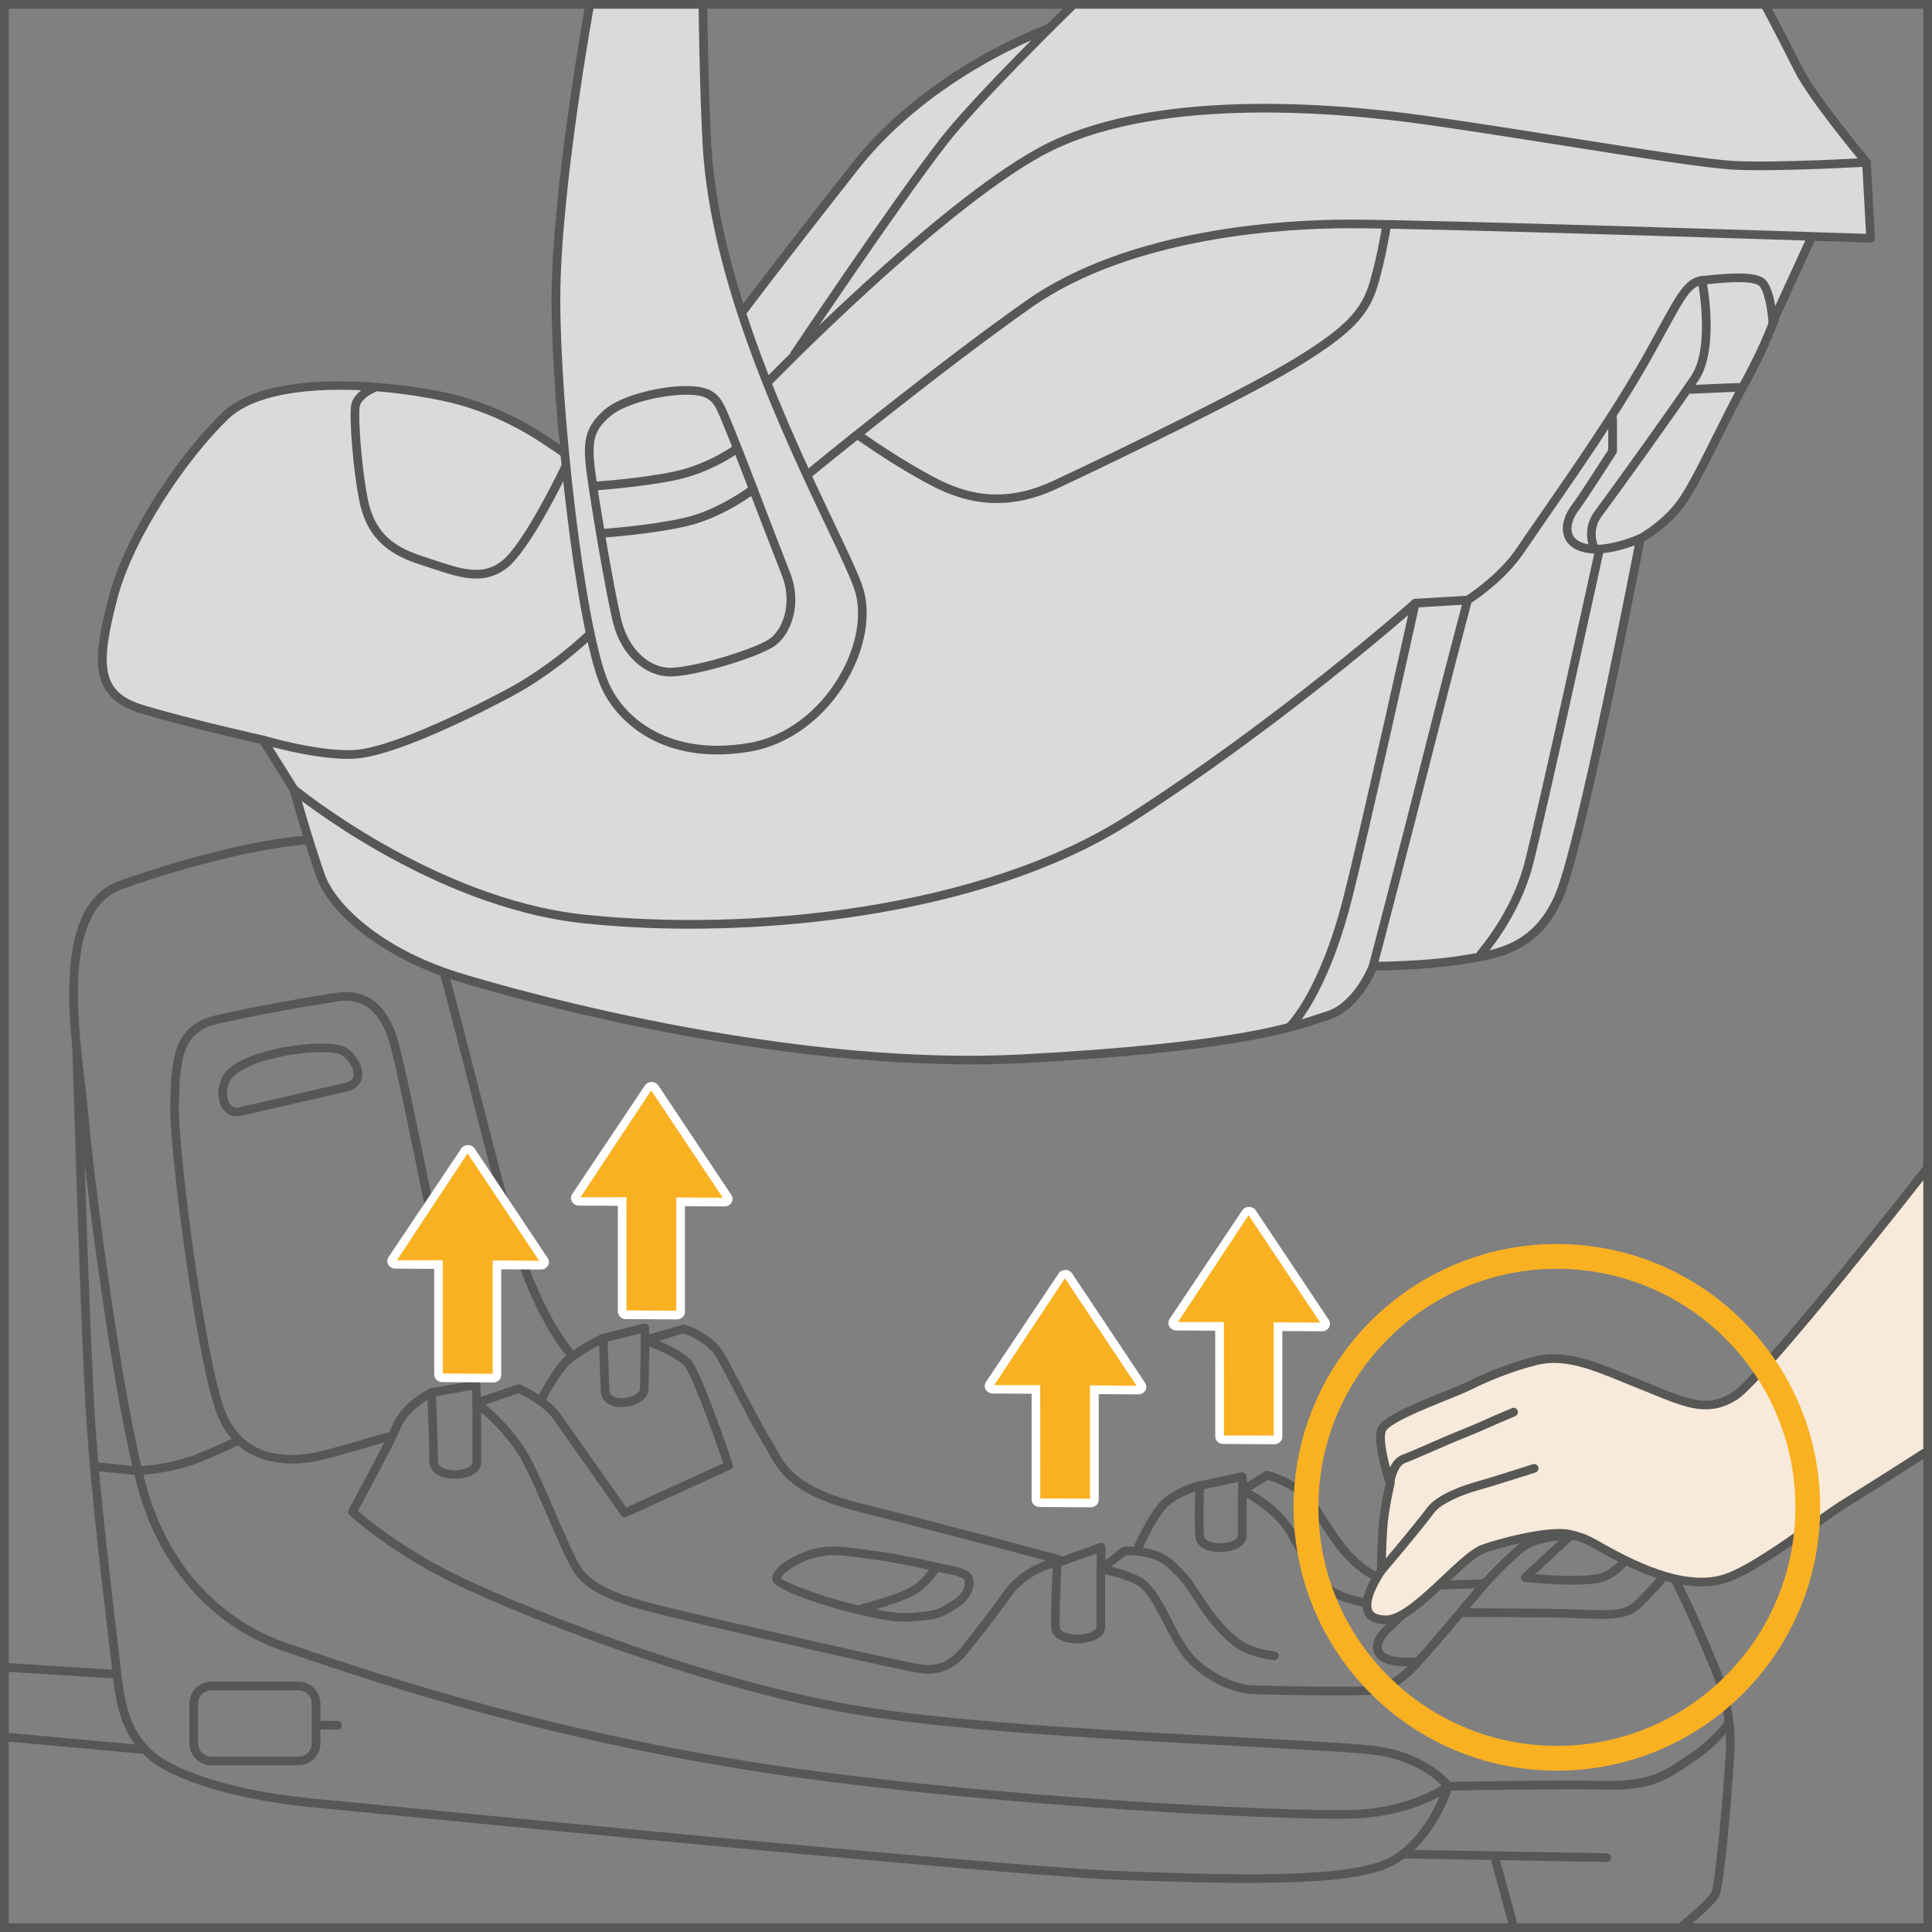 <?xml version="1.0" encoding="UTF-8"?>
<!DOCTYPE svg PUBLIC "-//W3C//DTD SVG 1.1//EN" "http://www.w3.org/Graphics/SVG/1.1/DTD/svg11.dtd">
<!-- Creator: CorelDRAW 2018 (64-Bit) -->
<svg xmlns="http://www.w3.org/2000/svg" xml:space="preserve" width="27.522mm" height="27.522mm" version="1.1" style="shape-rendering:geometricPrecision; text-rendering:geometricPrecision; image-rendering:optimizeQuality; fill-rule:evenodd; clip-rule:evenodd"
viewBox="0 0 570.32 570.32"
 xmlns:xlink="http://www.w3.org/1999/xlink">
 <rect x="0" y="0" width="570.32" height="570.32" fill="#808080" stroke="none"/>
 <defs>
  <style type="text/css">
   <![CDATA[
    .str0 {stroke:#F9B122;stroke-width:7.32;stroke-miterlimit:10}
    .fil5 {fill:none;fill-rule:nonzero}
    .fil0 {fill:#575756;fill-rule:nonzero}
    .fil1 {fill:#DADADA;fill-rule:nonzero}
    .fil2 {fill:#F7EADA;fill-rule:nonzero}
    .fil3 {fill:#F9B122;fill-rule:nonzero}
    .fil4 {fill:white;fill-rule:nonzero}
   ]]>
  </style>
 </defs>
 <g id="Слой_x0020_1">
  <path class="fil0" d="M474.31 549.64l-0.02 0 -59.27 -1.02c-0.7,-0.01 -1.27,-0.59 -1.25,-1.29 0.01,-0.7 0.58,-1.26 1.27,-1.26l0.02 0 59.27 1.01c0.71,0.01 1.27,0.59 1.26,1.3 -0.01,0.7 -0.58,1.26 -1.28,1.26z"/>
  <path class="fil0" d="M446.81 569.87c-0.56,0 -1.08,-0.37 -1.24,-0.94l-5.67 -20.63c-0.19,-0.68 0.21,-1.39 0.9,-1.58 0.62,-0.18 1.38,0.21 1.58,0.91l5.66 20.63c0.18,0.68 -0.21,1.39 -0.9,1.57 -0.11,0.03 -0.22,0.04 -0.34,0.04z"/>
  <path class="fil0" d="M496.57 569.87c-0.37,0 -0.75,-0.16 -1,-0.47 -0.44,-0.56 -0.35,-1.36 0.2,-1.81 2.19,-1.75 8.17,-6.79 9.4,-8.93 1.25,-2.29 3.61,-30.31 4.28,-41.52 0.43,-7.49 -1.15,-16.28 -4.36,-24.11 -4.81,-11.76 -11.69,-27.22 -15.23,-32.12 -3.71,-5.11 -13.38,-5.7 -19.78,-6.09l-0.91 -0.05c-9.56,-0.64 -16.16,0.55 -19.63,3.45 -4.73,3.93 -10.23,10.02 -10.28,10.09 -0.23,0.26 -0.55,0.41 -0.89,0.42 -0.74,0.04 -17.94,0.82 -24.01,0.4 -6.94,-0.45 -14.05,-4.77 -19.53,-11.81 -2.18,-2.81 -3.9,-5.5 -5.41,-7.87 -2.49,-3.9 -4.44,-6.98 -7.24,-8.84 -3.64,-2.43 -6.81,-3.44 -7.98,-3.74l-6.21 3.8 0 12.63c0,2.68 -2.89,4.62 -7.18,4.82 -3.48,0.25 -7.64,-1.11 -7.92,-4.3 -0.31,-3.41 -0.16,-10.28 -0.06,-13.54 -2.27,0.77 -6.32,2.4 -8.64,4.98 -3.45,3.84 -7.43,12.92 -7.47,13.01 -0.28,0.64 -1.01,0.93 -1.68,0.66 -0.64,-0.28 -0.94,-1.04 -0.66,-1.68 0.17,-0.39 4.17,-9.55 7.91,-13.71 3.85,-4.27 11.25,-6.17 11.56,-6.25 0.4,-0.08 0.81,-0.01 1.13,0.25 0.31,0.25 0.48,0.64 0.47,1.04 0,0.1 -0.39,10.69 -0.01,15 0.12,1.22 2.54,2.06 5.27,1.97 2.65,-0.12 4.72,-1.1 4.72,-2.25l0 -13.35c0,-0.44 0.23,-0.86 0.62,-1.09l7.27 -4.46c0.27,-0.16 0.59,-0.21 0.91,-0.16 0.18,0.04 4.36,0.9 9.37,4.23 3.25,2.17 5.44,5.61 7.97,9.61 1.5,2.32 3.17,4.96 5.27,7.66 5.05,6.48 11.48,10.43 17.69,10.84 5.34,0.35 20.19,-0.25 23.19,-0.38 1.33,-1.45 5.97,-6.44 10.19,-9.95 4.03,-3.37 11.05,-4.69 21.42,-4.04l0.9 0.06c6.89,0.42 17.3,1.04 21.7,7.14 4.75,6.54 13.77,28.34 15.53,32.63 3.35,8.18 5.01,17.38 4.55,25.24 -0.02,0.39 -2.57,39.04 -4.62,42.64 -1.7,2.95 -9.17,8.99 -10.02,9.66 -0.23,0.18 -0.52,0.28 -0.8,0.28z"/>
  <path class="fil0" d="M395.05 536.91c-26.88,0 -112.85,-4.61 -174.4,-14.4 -65.44,-10.41 -116.84,-28.16 -136.19,-34.84l-1.18 -0.41c-20.45,-7.05 -35.9,-24.28 -42.39,-47.28 -7.45,-26.38 -15.9,-93.09 -17.34,-110.39 -0.22,-2.63 -0.59,-5.79 -1,-9.26 -2.52,-21.3 -6.34,-53.5 12.77,-60.32 19.33,-6.89 45.59,-13.79 60.23,-13.42 14.55,0.29 23.84,1.52 31.22,22.08 3.89,10.82 9.31,32.08 14.56,52.63 4.18,16.37 8.49,33.28 11.86,44.21 7.39,23.93 16.3,33.39 16.4,33.48 0.49,0.51 0.47,1.32 -0.04,1.8 -0.51,0.48 -1.31,0.48 -1.81,-0.02 -0.38,-0.39 -9.4,-9.92 -17,-34.5 -3.38,-11 -7.71,-27.95 -11.89,-44.34 -5.23,-20.5 -10.64,-41.7 -14.49,-52.41 -6.85,-19.06 -14.6,-20.1 -28.85,-20.39 -14.47,-0.15 -40.22,6.45 -59.32,13.28 -17.19,6.13 -13.52,37.11 -11.1,57.6 0.42,3.52 0.8,6.7 1.02,9.36 1.44,17.25 9.85,83.68 17.25,109.9 8.9,31.51 31.47,42.36 40.76,45.57l1.18 0.4c19.29,6.67 70.54,24.37 135.75,34.74 66.98,10.66 162.95,15.21 179.66,14.25 16.37,-0.87 25.91,-7.87 26.02,-7.94 0.21,-0.17 0.48,-0.25 0.74,-0.26 0.31,-0.01 31.11,-0.64 46.17,-0.3 12.74,0.16 17.03,-2.55 22.33,-6.08 0.78,-0.53 1.59,-1.07 2.44,-1.61 6.4,-4.09 10.84,-9.95 10.89,-10.01 0.43,-0.56 1.23,-0.69 1.79,-0.25 0.56,0.42 0.68,1.21 0.26,1.79 -0.19,0.25 -4.77,6.3 -11.56,10.62 -0.84,0.53 -1.63,1.06 -2.4,1.58 -5.44,3.64 -10.13,6.9 -23.81,6.51 -14.04,-0.28 -42.01,0.23 -45.67,0.29 -1.92,1.33 -11.45,7.37 -27.06,8.2 -1.41,0.08 -3.37,0.12 -5.8,0.12z"/>
  <path class="fil0" d="M369.4 555.85c-10.92,0 -23.43,-0.37 -37.24,-0.85 -21.51,-0.75 -99.78,-7.75 -232.65,-20.78l-7.76 -0.77c-22.34,-2.18 -41.46,-8.03 -48.69,-14.91 -6.65,-6.32 -8.63,-13.64 -9.8,-24.15 -0.25,-2.24 -0.64,-5.5 -1.11,-9.52 -1.89,-15.9 -5.03,-42.51 -6.48,-63.05 -1.8,-25.54 -4.22,-109.97 -4.25,-110.82 -0.01,-0.71 0.54,-1.29 1.24,-1.32 0.61,-0.02 1.3,0.55 1.32,1.24 0.03,0.86 2.45,85.23 4.25,110.7 1.44,20.49 4.59,47.06 6.46,62.94 0.48,4.02 0.87,7.3 1.11,9.53 1.28,11.56 3.65,17.47 9.02,22.57 5.21,4.94 20.67,11.63 47.18,14.23l7.76 0.75c132.82,13.05 211.04,20.04 232.49,20.78 31.39,1.1 66.93,2.33 78.51,-4.38 9.64,-5.57 14.27,-17.57 15.29,-20.47 -1.51,-1.7 -7.32,-7.37 -18.8,-9.33 -5.23,-0.89 -20.9,-1.71 -40.72,-2.76 -33.65,-1.77 -79.73,-4.19 -110.06,-8.77 -48.01,-7.25 -109.21,-32.21 -126.64,-41.4 -16.65,-8.79 -26.27,-17.73 -26.68,-18.11 -0.42,-0.4 -0.53,-1.03 -0.25,-1.55 0.1,-0.18 10.32,-18.83 12.99,-25.07 2.89,-6.74 10.61,-10.51 10.94,-10.67 0.38,-0.18 0.84,-0.17 1.21,0.05 0.37,0.23 0.6,0.62 0.62,1.05 0.01,0.15 0.61,14.96 0.61,20.38 0,0.28 0,1.13 1.28,1.83 0.91,0.5 2.24,0.8 3.67,0.8 2.79,0 5.24,-1.1 5.24,-2.33l0 -17.6c0,-0.5 0.28,-0.93 0.72,-1.15 0.45,-0.21 0.97,-0.16 1.35,0.14 0.4,0.31 9.97,7.86 14.9,17.1 2.38,4.45 5.01,10.56 7.56,16.48 2.73,6.3 5.29,12.26 7.29,15.65 3.57,6.04 13.22,8.97 21.98,11.24 8.38,2.17 73.78,17.28 79.02,17.87 4.71,0.55 8.3,-1.1 11.6,-5.28l1.78 -2.26c3.01,-3.81 6.42,-8.13 10.94,-14.39 5.69,-7.92 14.9,-9.55 15.29,-9.62 0.38,-0.04 0.77,0.06 1.06,0.31 0.29,0.26 0.45,0.64 0.43,1.03 -0.01,0.15 -0.8,14.84 -0.5,19.26 0.07,1.24 2.49,2.16 5.62,2.06 2.85,-0.09 5.17,-1.12 5.17,-2.28l0 -17c0,-0.36 0.16,-0.71 0.42,-0.96 0.29,-0.24 0.64,-0.36 0.99,-0.31 0.23,0.03 5.76,0.67 11.35,3.46 3.88,1.94 6.56,7.17 9.4,12.7 1.5,2.9 3.03,5.91 4.74,8.34 4.69,6.75 13.9,10.72 18.74,10.99 5.23,0.29 28.74,0.61 34.45,0.31 5.32,-0.29 8.06,-2.46 11.64,-5.74 3.54,-3.24 21.75,-25.24 21.94,-25.45 0.46,-0.55 1.27,-0.63 1.8,-0.18 0.54,0.45 0.62,1.26 0.18,1.8 -0.75,0.91 -18.52,22.36 -22.19,25.72 -3.73,3.44 -7.08,6.08 -13.22,6.41 -5.89,0.32 -29.22,0.01 -34.73,-0.31 -6.16,-0.34 -15.82,-5.05 -20.7,-12.09 -1.8,-2.57 -3.38,-5.65 -4.91,-8.63 -2.53,-4.93 -5.14,-10.03 -8.27,-11.59 -3.55,-1.77 -7.16,-2.62 -9.07,-2.97l0 15.5c0,3.16 -3.84,4.7 -7.64,4.83 -3.96,0.15 -8.06,-1.18 -8.27,-4.44 -0.24,-3.7 0.21,-13.78 0.43,-17.85 -2.73,0.8 -8.32,2.99 -12.07,8.19 -4.53,6.3 -7.97,10.64 -10.99,14.47l-1.78 2.25c-3.85,4.89 -8.28,6.9 -13.9,6.25 -5.7,-0.64 -71.6,-15.92 -79.38,-17.94 -9.25,-2.39 -19.46,-5.53 -23.53,-12.42 -2.08,-3.52 -4.68,-9.54 -7.43,-15.92 -2.53,-5.87 -5.15,-11.93 -7.47,-16.3 -3.33,-6.23 -9.09,-11.81 -12.16,-14.52l0 14.83c0.01,4.77 -8.73,5.98 -12.71,3.79 -1.67,-0.92 -2.59,-2.38 -2.59,-4.09 0,-4.14 -0.36,-13.88 -0.53,-18.18 -2.29,1.43 -6.21,4.34 -7.95,8.37 -2.4,5.63 -10.5,20.55 -12.6,24.4 2.54,2.24 11.6,9.79 25.38,17.06 17.33,9.12 78.12,33.93 125.82,41.13 30.21,4.56 76.22,6.98 109.82,8.74 19.91,1.05 35.62,1.87 41,2.79 14.61,2.48 20.6,10.48 20.86,10.82 0.23,0.33 0.31,0.75 0.19,1.12 -0.19,0.64 -4.84,15.75 -16.67,22.59 -7.39,4.29 -22.25,5.58 -42.65,5.58z"/>
  <path class="fil0" d="M34.54 495.53l-0.08 0 -33.69 -2.12c-0.3,-0.02 -0.56,-0.14 -0.77,-0.32l0 -1.92c0.23,-0.2 0.55,-0.31 0.94,-0.32l33.68 2.13c0.7,0.04 1.24,0.65 1.2,1.36 -0.04,0.68 -0.61,1.2 -1.28,1.2z"/>
  <path class="fil0" d="M41.82 517.68c-0.04,0 -0.07,0 -0.12,-0.01l-40.05 -3.63c-0.72,-0.06 -1.24,-0.69 -1.17,-1.39 0.07,-0.7 0.62,-1.25 1.4,-1.16l40.05 3.64c0.7,0.06 1.22,0.69 1.15,1.39 -0.06,0.67 -0.61,1.16 -1.27,1.16z"/>
  <path class="fil0" d="M40.34 435.45l-12 -1.22c-0.7,-0.07 -1.21,-0.7 -1.14,-1.4 0.07,-0.71 0.66,-1.27 1.41,-1.15l11.83 1.21c-0.07,-0.01 9.72,-0.34 18.2,-3.86 8.5,-3.52 10.64,-4.75 10.65,-4.76 0.62,-0.36 1.4,-0.16 1.75,0.45 0.36,0.61 0.16,1.39 -0.45,1.75 -0.08,0.05 -2.2,1.29 -10.99,4.94 -8.91,3.68 -18.85,4.02 -19.26,4.03z"/>
  <path class="fil0" d="M161.2 413.21c1.52,1.15 2.95,2.46 3.94,3.83 2.7,3.77 16.63,23.56 19.73,27.97l28.63 -13.04c-3.67,-10.76 -9.48,-26.56 -11.5,-28.79 -1.92,-2.11 -7.11,-4.46 -10.28,-5.71 -0.08,3.03 -0.25,9.12 -0.25,12.44 0,3.25 -3.89,5.31 -7.65,5.42 -3.69,0.21 -6.27,-1.63 -6.44,-4.43 -0.22,-3.77 -0.44,-10.45 -0.54,-13.8 -2.68,1.41 -7.61,4.23 -9.63,6.65 -2.61,3.11 -5.43,8.36 -6.01,9.47zm23.23 34.68c-0.4,0 -0.8,-0.19 -1.05,-0.54 0,0 -17.29,-24.57 -20.32,-28.81 -2.41,-3.37 -8.28,-6.43 -9.96,-7.26l-11.95 4.08c-0.67,0.22 -1.39,-0.14 -1.62,-0.8 -0.23,-0.67 0.13,-1.4 0.8,-1.63l12.44 -4.24c0.31,-0.1 0.65,-0.1 0.95,0.05 0.18,0.08 2.65,1.24 5.37,2.99 0.85,-1.59 3.54,-6.5 6.15,-9.64 3.18,-3.81 11.9,-8.03 12.27,-8.22 0.39,-0.19 0.85,-0.16 1.22,0.06 0.37,0.22 0.61,0.62 0.61,1.06 0,0.1 0.31,10.65 0.61,15.73 0.12,2.04 3.2,2.01 3.81,2.03 2.44,-0.07 5.17,-1.26 5.17,-2.86 0,-4.53 0.3,-14.22 0.3,-14.31 0.01,-0.41 0.22,-0.79 0.56,-1.02 0.34,-0.23 0.78,-0.29 1.15,-0.15 0.4,0.14 9.75,3.49 12.96,7.03 3.12,3.43 11.46,28 12.4,30.8 0.21,0.62 -0.08,1.29 -0.68,1.56l-30.64 13.96c-0.17,0.07 -0.35,0.11 -0.53,0.11z"/>
  <path class="fil0" d="M312.49 461.65c-0.11,0 -0.22,-0.01 -0.34,-0.04 -0.34,-0.1 -34.24,-9.27 -57.32,-14.97 -21.05,-5.19 -24.67,-11.73 -28.17,-18.07 -0.47,-0.85 -0.94,-1.69 -1.45,-2.53 -2.47,-4.06 -5.58,-10.01 -8.33,-15.28 -2.02,-3.86 -3.93,-7.52 -5.33,-9.93 -2.65,-4.58 -8.38,-6.71 -9.83,-7.2l-10.85 3.24c-0.67,0.22 -1.39,-0.19 -1.6,-0.87 -0.2,-0.67 0.19,-1.39 0.86,-1.59l11.24 -3.34c0.23,-0.07 0.47,-0.07 0.71,-0.01 0.33,0.09 8.13,2.34 11.68,8.48 1.43,2.46 3.35,6.15 5.39,10.04 2.72,5.23 5.82,11.13 8.25,15.13 0.53,0.87 1.02,1.74 1.5,2.62 3.38,6.12 6.58,11.91 26.54,16.82 23.11,5.7 57.04,14.89 57.38,14.98 0.68,0.19 1.08,0.88 0.9,1.57 -0.16,0.57 -0.67,0.94 -1.24,0.94z"/>
  <path class="fil0" d="M376.2 490.07l-0.1 0c-0.17,-0.01 -4.2,-0.35 -8.59,-2.23 -4.74,-2.02 -10.15,-8.31 -13.61,-13.52l-1.53 -2.31c-2.56,-3.92 -3.98,-6.09 -7.97,-9.57 -3.82,-3.35 -10.37,-3.39 -12.03,-3.33l-6.66 5.2c-0.54,0.44 -1.36,0.34 -1.79,-0.23 -0.44,-0.56 -0.34,-1.35 0.22,-1.79l6.98 -5.46c0.2,-0.15 0.44,-0.25 0.69,-0.27 0.36,-0.03 9.09,-0.59 14.28,3.95 4.25,3.72 5.82,6.12 8.42,10.1l1.51 2.29c4.1,6.15 9.01,11.09 12.49,12.57 3.99,1.72 7.75,2.03 7.79,2.03 0.7,0.06 1.23,0.67 1.18,1.38 -0.06,0.67 -0.61,1.18 -1.28,1.18z"/>
  <path class="fil0" d="M402.3 474.29c-0.09,0 -0.17,-0.01 -0.26,-0.03 -0.24,-0.05 -6.01,-1.28 -9.2,-3.17 -3.46,-2.09 -8.93,-10.99 -12.9,-18.09 -4.01,-7.13 -13.71,-11.87 -13.8,-11.92 -0.64,-0.3 -0.9,-1.08 -0.59,-1.7 0.29,-0.64 1.06,-0.91 1.7,-0.61 0.42,0.21 10.52,5.14 14.92,12.98 5.32,9.52 9.69,15.75 11.98,17.13 2.81,1.69 8.35,2.87 8.41,2.88 0.69,0.15 1.13,0.83 0.99,1.51 -0.12,0.6 -0.66,1.02 -1.25,1.02z"/>
  <path class="fil0" d="M325.03 464.88c-0.71,0 -1.28,-0.57 -1.28,-1.28l0 -5.06 -10.62 3.84c-0.67,0.23 -1.4,-0.1 -1.65,-0.77 -0.23,-0.67 0.12,-1.41 0.78,-1.65l12.33 -4.44c0.41,-0.15 0.83,-0.08 1.18,0.15 0.34,0.24 0.54,0.64 0.54,1.05l0 6.88c0,0.71 -0.57,1.28 -1.28,1.28z"/>
  <path class="fil0" d="M366.9 442.02c-0.69,0 -1.25,-0.53 -1.28,-1.23l-0.13 -3.33 -10.86 2.31c-0.67,0.17 -1.37,-0.29 -1.52,-0.98 -0.15,-0.69 0.3,-1.38 0.99,-1.52l12.34 -2.63c0.35,-0.09 0.75,0.01 1.05,0.23 0.3,0.24 0.48,0.59 0.49,0.97l0.21 4.85c0.03,0.7 -0.52,1.3 -1.23,1.33l-0.05 0z"/>
  <path class="fil0" d="M464.17 467.78c-6.6,0 -13.65,-0.75 -14.07,-0.78 -0.5,-0.05 -0.92,-0.4 -1.07,-0.87 -0.16,-0.47 -0.02,-0.99 0.34,-1.34l12.95 -12.05c0.51,-0.48 1.32,-0.45 1.81,0.06 0.49,0.51 0.46,1.33 -0.07,1.81l-10.84 10.09c4.47,0.36 13.17,0.91 18.05,0.05 6.27,-1.08 10.36,-9.14 10.4,-9.22 0.31,-0.64 1.08,-0.88 1.71,-0.57 0.64,0.31 0.89,1.07 0.57,1.71 -0.18,0.38 -4.71,9.3 -12.24,10.61 -2.09,0.35 -4.78,0.49 -7.54,0.49z"/>
  <path class="fil0" d="M472.91 477.89c-1.76,0 -3.68,-0.08 -5.77,-0.16l-2.68 -0.1c-8.68,-0.29 -32.49,-0.3 -32.73,-0.3 -0.71,0 -1.28,-0.57 -1.28,-1.28 0,-0.71 0.57,-1.28 1.28,-1.28 0.24,0 24.09,0 32.82,0.3l2.7 0.1c7.11,0.29 11.77,0.47 14.64,-1.94 3.51,-2.92 9.18,-9.77 9.24,-9.83 0.45,-0.56 1.27,-0.62 1.8,-0.18 0.55,0.45 0.62,1.26 0.18,1.8 -0.23,0.29 -5.88,7.1 -9.58,10.18 -2.6,2.18 -6.11,2.68 -10.61,2.68z"/>
  <path class="fil0" d="M190.51 397.12c-0.68,0 -1.24,-0.53 -1.28,-1.21l-0.12 -2.29 -10.74 2.66c-0.7,0.18 -1.37,-0.25 -1.56,-0.94 -0.17,-0.69 0.26,-1.38 0.94,-1.55l12.24 -3.04c0.36,-0.09 0.76,-0.01 1.07,0.21 0.31,0.23 0.5,0.58 0.52,0.97l0.2 3.84c0.04,0.7 -0.5,1.31 -1.21,1.35l-0.07 0z"/>
  <path class="fil0" d="M140.74 415.52c-0.69,0 -1.25,-0.54 -1.28,-1.23l-0.15 -4 -11.7 2.07c-0.69,0.16 -1.37,-0.34 -1.49,-1.03 -0.12,-0.7 0.34,-1.37 1.04,-1.48l13.15 -2.33c0.36,-0.07 0.74,0.04 1.03,0.26 0.29,0.23 0.46,0.58 0.47,0.94l0.21 5.46c0.02,0.71 -0.53,1.3 -1.24,1.33l-0.04 0z"/>
  <path class="fil0" d="M415.3 491.92c-1.25,0 -2.75,-0.08 -4.14,-0.36 -2.71,-0.54 -4.5,-1.62 -5.34,-3.22 -0.72,-1.4 -0.67,-3.04 0.16,-4.92 1.56,-3.55 15.56,-15.06 17.15,-16.35 0.55,-0.45 1.34,-0.37 1.8,0.18 0.45,0.54 0.36,1.34 -0.18,1.8 -5.83,4.76 -15.43,13.14 -16.43,15.4 -0.5,1.13 -0.57,2.04 -0.23,2.7 0.57,1.1 2.24,1.64 3.56,1.89 2.81,0.58 6.23,0.19 6.27,0.19 0.8,-0.13 1.34,0.43 1.42,1.13 0.07,0.7 -0.43,1.34 -1.13,1.41 -0.08,0.01 -1.3,0.15 -2.92,0.15z"/>
  <path class="fil0" d="M246.17 459.08c-2.01,0 -3.98,0.24 -6.14,0.89 -5.8,1.74 -9.45,4.96 -9.51,5.91 0.94,1.13 11.8,5.42 21.57,7.7l0.84 0.21c8.41,1.96 11.91,2.76 17.56,2.21 6.01,-0.61 6.13,-0.62 10.67,-3.47 2.76,-1.72 3.71,-3.84 3.68,-5.25 -0.01,-0.64 -0.23,-1.13 -0.61,-1.34 -1.56,-0.9 -5.01,-1.51 -6.21,-1.67 -0.04,-0.01 -0.09,-0.02 -0.13,-0.03 -0.12,-0.03 -12.76,-3.03 -20.19,-3.92 -1.38,-0.17 -2.66,-0.34 -3.87,-0.51 -2.86,-0.4 -5.3,-0.74 -7.68,-0.74zm21.02 19.63c-4.39,0 -8.2,-0.88 -14.84,-2.43l-0.84 -0.2c-7.19,-1.67 -21.94,-6.44 -23.31,-9.17 -0.23,-0.45 -0.41,-1.21 0.02,-2.2 1.09,-2.53 5.86,-5.62 11.07,-7.19 5.23,-1.57 9.5,-0.98 14.9,-0.23 1.19,0.16 2.46,0.34 3.82,0.5 7.38,0.88 19.33,3.7 20.42,3.95 0.73,0.1 4.88,0.72 7.07,1.97 1.18,0.67 1.87,1.94 1.9,3.52 0.04,2.11 -1.22,5.17 -4.89,7.48 -4.94,3.08 -5.51,3.2 -11.56,3.8 -1.34,0.14 -2.58,0.21 -3.77,0.21z"/>
  <path class="fil0" d="M254.53 476.11c-0.57,0 -1.09,-0.38 -1.24,-0.96 -0.18,-0.69 0.23,-1.38 0.92,-1.56 0.1,-0.02 10.5,-2.71 14.55,-5.03 3.88,-2.22 6.18,-6.16 6.2,-6.2 0.36,-0.61 1.14,-0.81 1.75,-0.47 0.62,0.34 0.83,1.13 0.48,1.75 -0.12,0.18 -2.66,4.57 -7.16,7.14 -4.35,2.49 -14.75,5.18 -15.19,5.29 -0.1,0.02 -0.21,0.04 -0.31,0.04z"/>
  <path class="fil0" d="M86.26 432.02c-7.71,0 -18.11,-2.64 -22.59,-15.64 -6.15,-17.84 -13.73,-77.76 -13.42,-90.26 0.31,-12.57 0.57,-23.43 13.43,-26.4 11.81,-2.72 29.39,-5.75 35.91,-6.69 6.06,-0.89 14.01,0.87 17.8,13.96 1.89,6.5 5.3,23.17 8.6,39.3 2.54,12.41 4.95,24.12 6.28,29.32 3,11.72 7.55,32.6 7.59,32.81 0.16,0.69 -0.28,1.38 -0.98,1.53 -0.71,0.16 -1.37,-0.29 -1.52,-0.98 -0.04,-0.21 -4.58,-21.05 -7.57,-32.72 -1.34,-5.26 -3.76,-17 -6.31,-29.44 -3.14,-15.33 -6.7,-32.71 -8.55,-39.1 -2.63,-9.1 -7.73,-13.14 -14.97,-12.14 -6.48,0.93 -23.96,3.95 -35.7,6.67 -10.42,2.4 -11.12,10.26 -11.46,23.96 -0.3,12.39 7.19,71.71 13.28,89.37 5.54,16.07 20.96,14.53 27.34,13.13 5.35,-1.19 20.4,-5.69 20.54,-5.75 0.67,-0.21 1.39,0.18 1.59,0.86 0.21,0.67 -0.18,1.38 -0.86,1.6 -0.62,0.18 -15.28,4.58 -20.72,5.79 -1.64,0.36 -4.44,0.84 -7.73,0.84z"/>
  <path class="fil0" d="M62.38 498.97c-2.15,0 -3.9,1.75 -3.9,3.9l0 11.79c0,2.15 1.76,3.9 3.9,3.9l25.74 0c2.15,0 3.9,-1.76 3.9,-3.9l0 -11.79c0,-2.15 -1.75,-3.9 -3.9,-3.9l-25.74 0zm25.74 22.14l-25.74 0c-3.56,0 -6.46,-2.89 -6.46,-6.45l0 -11.79c0,-3.56 2.9,-6.45 6.46,-6.45l25.74 0c3.56,0 6.46,2.89 6.46,6.45l0 11.79c0,3.56 -2.9,6.45 -6.46,6.45z"/>
  <path class="fil0" d="M99.63 510.55l-6.22 0c-0.71,0 -1.28,-0.57 -1.28,-1.28 0,-0.7 0.57,-1.28 1.28,-1.28l6.22 0c0.71,0 1.28,0.58 1.28,1.28 0,0.71 -0.57,1.28 -1.28,1.28z"/>
  <path class="fil1" d="M86.73 232.99c0,0 4.25,15.18 7.89,25.49 3.64,10.31 18.82,23.06 40.05,29.73 21.24,6.67 99.53,27.92 167.5,24.28 67.96,-3.65 91.64,-10.92 96.49,-17 4.86,-6.07 6.67,-10.31 6.67,-10.31 0,0 14.57,0 26.1,-1.82 11.53,-1.83 21.86,-3.65 28.52,-18.21 6.67,-14.56 24.28,-106.2 24.28,-106.2 0,0 7.89,-4.25 12.73,-11.53 4.86,-7.28 11.54,-22.46 18.22,-34.59 6.67,-12.14 9.1,-20.02 9.1,-20.02l10.32 -22.46 17.59 0 -1.21 -22.45c0,0 -15.77,-18.82 -20.02,-27.31 -4.25,-8.49 -9.71,-18.82 -9.71,-18.82l-203.3 -1.21 -9.11 7.9c0,0 -33.98,12.14 -56.44,40.67 -22.45,28.52 -33.37,43.08 -33.37,43.08 0,0 -9.71,-33.37 -10.32,-49.15 -0.61,-15.78 -1.21,-41.88 -1.21,-41.88l-33.37 0c0,0 -12.14,57.06 -10.32,89.21 1.81,32.16 1.21,42.48 1.21,42.48 0,0 -13.97,-11.53 -33.99,-15.78 -20.02,-4.25 -52.19,-6.07 -64.32,5.46 -12.14,11.53 -28.53,35.2 -33.38,54.02 -4.85,18.81 -5.47,28.52 8.49,32.76 13.96,4.26 35.81,9.1 35.81,9.1l9.1 14.57z"/>
  <path class="fil0" d="M219.03 93.48c-0.27,0 -0.54,-0.08 -0.77,-0.25 -0.56,-0.42 -0.68,-1.23 -0.25,-1.79 0.11,-0.15 11.19,-14.91 33.39,-43.11 22.43,-28.49 57.28,-40.96 57.63,-41.08 0.64,-0.24 1.39,0.12 1.62,0.79 0.24,0.67 -0.11,1.4 -0.78,1.63 -0.34,0.12 -34.51,12.35 -56.46,40.24 -22.19,28.18 -33.25,42.92 -33.36,43.07 -0.26,0.34 -0.64,0.51 -1.02,0.51z"/>
  <path class="fil0" d="M234.5 105.92c-0.25,0 -0.49,-0.07 -0.71,-0.21 -0.59,-0.4 -0.74,-1.19 -0.36,-1.78 0.3,-0.45 29.63,-44.26 44.05,-62.88 9.93,-12.85 38.37,-40.52 38.66,-40.8 0.11,-0.11 0.23,-0.19 0.36,-0.25l1.06 0c0.14,0.06 0.27,0.15 0.38,0.27 0.5,0.5 0.49,1.32 -0.02,1.82 -0.29,0.27 -28.59,27.83 -38.42,40.52 -14.37,18.56 -43.65,62.3 -43.94,62.74 -0.25,0.37 -0.66,0.57 -1.07,0.57z"/>
  <path class="fil0" d="M238.75 141.12c-0.37,0 -0.74,-0.15 -0.99,-0.47 -0.45,-0.55 -0.37,-1.35 0.18,-1.8 0.37,-0.31 37.68,-30.91 65.01,-50.13 30.67,-21.57 76.95,-23.89 95.41,-23.89 23.5,0 138.45,3.74 152.49,4.2l-1.13 -20.63c-2.18,-2.63 -15.89,-19.22 -19.91,-27.23 -4.2,-8.39 -9.65,-18.69 -9.7,-18.79 -0.33,-0.62 -0.09,-1.4 0.53,-1.74 0.64,-0.33 1.4,-0.08 1.72,0.54 0.06,0.1 5.52,10.42 9.72,18.84 4.15,8.27 19.72,26.87 19.87,27.06 0.17,0.21 0.28,0.47 0.3,0.75l1.21 22.45c0.02,0.36 -0.12,0.71 -0.36,0.96 -0.25,0.26 -0.56,0.39 -0.96,0.38 -1.28,-0.04 -128.92,-4.25 -153.79,-4.25 -18.23,0 -63.86,2.29 -93.94,23.44 -27.25,19.18 -64.48,49.7 -64.86,50.01 -0.23,0.2 -0.53,0.29 -0.81,0.29z"/>
  <path class="fil0" d="M286.12 314.19c-72.17,0.01 -148.39,-23.67 -151.83,-24.75 -19.93,-6.26 -36.74,-18.82 -40.88,-30.53 -3.41,-9.64 -7.37,-23.66 -7.86,-25.4l-8.72 -13.95c-3.42,-0.78 -22.73,-5.17 -35.37,-9.01 -15.72,-4.78 -13.91,-16.69 -9.36,-34.31 4.82,-18.72 20.94,-42.47 33.74,-54.62 13.39,-12.72 48.68,-9.35 65.47,-5.79 12.69,2.69 22.96,8.2 29.34,12.34 3.28,2.14 6.33,4.26 6.33,4.26 0.59,0.4 0.73,1.2 0.32,1.78 -0.4,0.58 -1.2,0.73 -1.78,0.32 0,-0.01 -3.02,-2.1 -6.26,-4.2 -6.2,-4.03 -16.17,-9.38 -28.47,-11.99 -22.76,-4.82 -52.22,-5.27 -63.18,5.14 -12.26,11.64 -28.36,35.37 -33.02,53.4 -5.1,19.78 -4.72,27.47 7.63,31.23 13.75,4.18 35.49,9.03 35.71,9.07 0.34,0.07 0.62,0.28 0.8,0.57l9.11 14.57c0.06,0.1 0.11,0.21 0.15,0.33 0.04,0.15 4.29,15.26 7.86,25.42 3.18,9 16.81,21.89 39.23,28.93 3.68,1.16 91.09,28.34 167.05,24.23 61.55,-3.3 78.88,-9.13 87.2,-11.94 0.86,-0.28 1.61,-0.53 2.3,-0.75 8.11,-2.51 12.49,-13.68 12.53,-13.79 0.18,-0.5 0.67,-0.82 1.19,-0.82 0.14,0 14.61,-0.02 25.9,-1.81 10.83,-1.71 21.08,-3.33 27.56,-17.46 6.53,-14.27 24.01,-105 24.18,-105.92 0.07,-0.37 0.31,-0.7 0.65,-0.88 0.08,-0.04 7.68,-4.2 12.28,-11.12 2.78,-4.17 6.23,-11.1 9.88,-18.44 2.7,-5.38 5.46,-10.96 8.27,-16.05 6.53,-11.87 8.98,-19.71 9.01,-19.8l10.37 -22.61c0.29,-0.64 1.04,-0.93 1.7,-0.63 0.64,0.3 0.92,1.06 0.63,1.7l-10.32 22.46c-0.04,0.17 -2.48,7.99 -9.14,20.11 -2.78,5.04 -5.54,10.6 -8.22,15.97 -3.69,7.4 -7.18,14.4 -10.05,18.71 -4.28,6.43 -10.75,10.53 -12.66,11.65 -1.64,8.52 -17.79,91.82 -24.26,105.91 -7.05,15.39 -18.46,17.2 -29.48,18.93 -9.91,1.56 -22.14,1.8 -25.45,1.84 -1.24,2.82 -5.83,12.02 -13.82,14.51 -0.67,0.21 -1.4,0.46 -2.24,0.74 -8.43,2.84 -25.99,8.75 -87.88,12.06 -5.33,0.28 -10.72,0.42 -16.12,0.42z"/>
  <path class="fil0" d="M211.72 222.71c-18.91,0 -30.29,-10.39 -34.53,-20.47 -7.13,-16.92 -14.36,-80.58 -14.36,-113.98 0,-32.21 9.93,-86.77 10.03,-87.32 0.08,-0.43 0.36,-0.77 0.74,-0.93l1.06 0c0.52,0.24 0.83,0.81 0.73,1.4 -0.1,0.54 -9.99,54.87 -9.99,86.85 0,33.19 7.13,96.31 14.15,112.99 4.58,10.86 18.21,22.11 41.69,18.05 10.45,-1.81 20.35,-9.15 26.49,-19.63 5.31,-9.04 6.94,-18.77 4.38,-26.02 -1.32,-3.76 -4.3,-10.04 -8.07,-17.97 -12.81,-26.94 -34.26,-72.04 -36.6,-112.56 -0.91,-15.61 -1.22,-41.67 -1.22,-41.93 -0.01,-0.52 0.3,-0.98 0.74,-1.18l1.07 0c0.44,0.2 0.74,0.64 0.74,1.15 0.01,0.26 0.31,26.26 1.21,41.81 2.31,40.01 23.61,84.83 36.35,111.6 3.81,8.01 6.83,14.34 8.19,18.22 2.8,7.97 1.09,18.5 -4.59,28.18 -6.51,11.11 -17.08,18.91 -28.26,20.85 -3.52,0.61 -6.84,0.89 -9.95,0.89z"/>
  <path class="fil0" d="M102.69 224.01c-10.61,0 -24.8,-4.16 -25.43,-4.35 -0.67,-0.21 -1.06,-0.92 -0.86,-1.59 0.2,-0.68 0.92,-1.08 1.59,-0.87 0.16,0.05 16.29,4.8 26.57,4.2 9.51,-0.54 29.63,-9.69 45.28,-18.06 12.73,-6.81 22.68,-16.38 22.79,-16.48 0.5,-0.5 1.32,-0.48 1.81,0.03 0.49,0.5 0.48,1.32 -0.03,1.8 -0.1,0.1 -10.29,9.91 -23.36,16.9 -7.71,4.12 -33.85,17.64 -46.35,18.36 -0.65,0.04 -1.32,0.05 -2.01,0.05z"/>
  <path class="fil0" d="M203.79 274.15c-11.2,0 -21.97,-0.57 -31.95,-1.65 -44.76,-4.84 -85.53,-38.18 -85.93,-38.52 -0.55,-0.45 -0.62,-1.27 -0.17,-1.81 0.46,-0.55 1.26,-0.62 1.8,-0.17 0.41,0.33 40.6,33.19 84.59,37.95 49.03,5.29 117.72,-1.69 160.6,-29.25 45.22,-29.04 83.82,-63.26 84.21,-63.6 0.21,-0.19 0.48,-0.31 0.77,-0.32l15.17 -0.91 0.07 0c0.67,0 1.24,0.53 1.28,1.21 0.04,0.7 -0.49,1.31 -1.2,1.35l-14.73 0.89c-3.9,3.42 -41.04,35.83 -84.19,63.55 -34.67,22.27 -85.89,31.27 -130.31,31.27z"/>
  <path class="fil0" d="M294.25 148.5c-10.35,0 -18.22,-4.46 -23.67,-7.54 -9.06,-5.13 -17.62,-11.24 -17.71,-11.3 -0.57,-0.41 -0.71,-1.21 -0.3,-1.78 0.42,-0.57 1.22,-0.71 1.79,-0.3 0.09,0.06 8.55,6.09 17.49,11.15 8.25,4.68 20.72,11.76 38.88,3.29 20.7,-9.66 58.74,-28.24 72.69,-36.95 13.87,-8.68 18.58,-13.61 20.99,-22.02 2.37,-8.32 3.6,-16.45 3.61,-16.53 0.1,-0.69 0.76,-1.13 1.45,-1.08 0.7,0.11 1.18,0.76 1.08,1.46 -0.01,0.08 -1.25,8.37 -3.68,16.85 -2.62,9.14 -7.57,14.41 -22.09,23.49 -14.04,8.77 -52.2,27.4 -72.96,37.1 -6.48,3.03 -12.33,4.16 -17.56,4.16z"/>
  <path class="fil0" d="M226.91 113.81c-0.32,0 -0.64,-0.12 -0.89,-0.36 -0.51,-0.5 -0.52,-1.3 -0.02,-1.81 0.49,-0.51 49.64,-51.01 80.41,-67.9 32.33,-17.76 85.66,-13.6 114.57,-9.55 12.73,1.78 27.4,4.11 41.6,6.35 21.56,3.41 41.93,6.63 49.63,7 12.51,0.61 38.44,-0.89 38.7,-0.91 0.7,0.01 1.31,0.5 1.35,1.21 0.05,0.71 -0.5,1.31 -1.21,1.35 -0.25,0.02 -26.34,1.52 -38.96,0.91 -7.84,-0.37 -28.28,-3.6 -49.91,-7.02 -14.19,-2.24 -28.85,-4.56 -41.55,-6.35 -28.6,-4.01 -81.3,-8.13 -113,9.25 -30.42,16.71 -79.32,66.94 -79.81,67.45 -0.25,0.25 -0.58,0.39 -0.91,0.39z"/>
  <path class="fil0" d="M405.33 286.46c-0.11,0 -0.21,-0.01 -0.32,-0.04 -0.69,-0.18 -1.09,-0.88 -0.91,-1.56 0.1,-0.37 9.8,-37.33 16.68,-64.62 6.9,-27.3 11.2,-43.26 11.24,-43.41 0.09,-0.31 0.29,-0.58 0.56,-0.75 0.09,-0.06 9.55,-6.04 15.09,-14.2 2.27,-3.33 4.83,-7.06 7.6,-11.04 8.67,-12.53 19.47,-28.14 27.55,-41.99 2.84,-4.86 5.09,-9 6.97,-12.45 5.38,-9.86 7.84,-14.36 12.5,-14.88 7.06,-0.79 14.86,-1.46 18.1,0.47 3.43,2.07 4.14,11.58 4.25,13.47 0.04,0.7 -0.51,1.3 -1.21,1.34 -0.7,0.06 -1.31,-0.51 -1.35,-1.2 -0.23,-4.02 -1.35,-10.42 -3.01,-11.42 -2.77,-1.67 -12.39,-0.58 -16.5,-0.13 -3.34,0.37 -5.6,4.5 -10.54,13.56 -1.89,3.47 -4.16,7.62 -7.01,12.52 -8.13,13.93 -18.96,29.57 -27.67,42.15 -2.75,3.97 -5.31,7.68 -7.58,11.01 -5.23,7.71 -13.44,13.36 -15.43,14.66 -0.76,2.84 -4.85,18.23 -11.1,42.9 -6.89,27.3 -16.59,64.27 -16.7,64.64 -0.15,0.57 -0.67,0.95 -1.24,0.95z"/>
  <path class="fil0" d="M471.1 163.39c-1.35,0 -2.66,-0.14 -3.89,-0.47 -3.58,-0.98 -4.97,-3.03 -5.5,-4.58 -1.08,-3.14 0.36,-6.69 2.08,-8.97 2.43,-3.25 9.66,-14.56 10.96,-16.59l0 -9.33c0,-0.72 0.57,-1.29 1.29,-1.29 0.7,0 1.28,0.57 1.28,1.29l0 9.71c0,0.24 -0.07,0.48 -0.21,0.69 -0.35,0.55 -8.55,13.43 -11.29,17.07 -1.25,1.67 -2.45,4.4 -1.7,6.59 0.47,1.4 1.73,2.39 3.75,2.94 6.16,1.69 15.73,-2.63 15.82,-2.67 0.64,-0.29 1.4,-0.01 1.7,0.64 0.29,0.65 0.01,1.41 -0.64,1.7 -0.35,0.16 -7.29,3.27 -13.65,3.27z"/>
  <path class="fil0" d="M470.58 162.96c-0.48,0 -0.94,-0.27 -1.16,-0.73 -0.12,-0.24 -2.71,-5.92 1.34,-11.32 3.53,-4.72 22.31,-30.76 28.49,-40 5.7,-8.55 1.97,-27.67 1.93,-27.87 -0.14,-0.69 0.31,-1.37 1,-1.5 0.76,-0.16 1.38,0.31 1.51,1 0.17,0.83 3.97,20.35 -2.32,29.78 -6.18,9.28 -25.02,35.4 -28.57,40.12 -3.11,4.14 -1.16,8.51 -1.08,8.7 0.3,0.64 0.02,1.4 -0.62,1.7 -0.17,0.09 -0.36,0.12 -0.53,0.12z"/>
  <path class="fil0" d="M499.1 116.23c-0.69,0 -1.25,-0.53 -1.28,-1.22 -0.03,-0.71 0.52,-1.3 1.22,-1.34l13.95 -0.6 0.06 0c0.69,0 1.25,0.53 1.28,1.22 0.03,0.71 -0.51,1.31 -1.22,1.33l-13.96 0.61 -0.06 0z"/>
  <path class="fil0" d="M140.57 170.79c-4.16,0 -8.63,-1.49 -13.7,-3.19 -1.04,-0.34 -2.11,-0.7 -3.22,-1.06 -10.29,-3.33 -15.55,-8.88 -17.55,-18.56 -1.88,-9.05 -3.07,-24.89 -2.43,-28.41 0.72,-3.98 5.73,-6.02 5.94,-6.11 0.67,-0.25 1.4,0.06 1.66,0.72 0.26,0.65 -0.05,1.4 -0.71,1.66 -1.08,0.44 -3.99,2.05 -4.38,4.2 -0.53,2.92 0.57,18.47 2.42,27.43 1.82,8.77 6.41,13.59 15.84,16.64 1.11,0.36 2.19,0.72 3.25,1.07 8.4,2.81 14.48,4.85 20.18,0.64 6.64,-4.9 17.7,-28.11 17.81,-28.34 0.3,-0.64 1.06,-0.91 1.7,-0.61 0.64,0.3 0.91,1.07 0.61,1.7 -0.46,0.99 -11.45,24.02 -18.6,29.31 -2.87,2.11 -5.77,2.92 -8.82,2.92z"/>
  <path class="fil0" d="M380.75 304.36c-0.34,0 -0.68,-0.14 -0.93,-0.4 -0.48,-0.51 -0.46,-1.32 0.05,-1.81 0.1,-0.09 9.56,-9.3 16.63,-37.01 5.33,-20.86 19.88,-86.68 20.02,-87.35 0.15,-0.69 0.86,-1.11 1.53,-0.97 0.68,0.15 1.12,0.83 0.97,1.52 -0.15,0.67 -14.69,66.53 -20.03,87.44 -7.3,28.55 -16.95,37.85 -17.36,38.24 -0.25,0.23 -0.56,0.34 -0.88,0.34z"/>
  <path class="fil0" d="M437.2 282.82c-0.3,0 -0.61,-0.11 -0.85,-0.32 -0.53,-0.47 -0.58,-1.28 -0.11,-1.8 0.1,-0.11 9.86,-11.18 13.67,-25.57 3.68,-13.85 20.76,-92.01 20.94,-92.8 0.15,-0.69 0.78,-1.16 1.52,-0.98 0.69,0.15 1.13,0.83 0.97,1.52 -0.17,0.79 -17.26,79 -20.95,92.91 -3.98,14.99 -13.82,26.15 -14.23,26.62 -0.25,0.28 -0.61,0.42 -0.96,0.42z"/>
  <path class="fil0" d="M202.66 116.51c-7.3,0 -18.25,2.63 -22.54,6.39 -4.36,3.8 -5.33,6.57 -4.73,13.48 0.59,6.84 6.06,39.02 8.16,47.13 2.11,8.14 8.21,13.88 14.8,13.61 7.37,-0.3 23.77,-5.36 28.49,-8.31 4.42,-2.77 7.1,-10.97 4.04,-18.78 -3.32,-8.46 -9.66,-25.05 -9.72,-25.19 -0.05,-0.15 -5.48,-14.31 -7.87,-19.99l-0.34 -0.81c-2.14,-5.14 -3.04,-7.26 -9.15,-7.51 -0.37,-0.01 -0.75,-0.02 -1.14,-0.02zm-4.77 83.18c-7.56,0 -14.43,-6.3 -16.82,-15.53 -2.19,-8.42 -7.61,-40.45 -8.23,-47.55 -0.59,-6.77 0.1,-10.83 5.58,-15.64 5.04,-4.4 17.62,-7.34 25.48,-6.99 7.75,0.32 9.2,3.81 11.41,9.09l0.34 0.8c2.41,5.71 7.85,19.92 7.9,20.07 0,0 6.37,16.68 9.71,25.17 3.66,9.28 0.21,18.59 -5.06,21.89 -5.06,3.17 -21.91,8.37 -29.76,8.68 -0.18,0.01 -0.37,0.01 -0.55,0.01z"/>
  <path class="fil0" d="M177.76 158.71c-0.67,0 -1.23,-0.52 -1.28,-1.2 -0.04,-0.7 0.49,-1.31 1.2,-1.36 0.13,-0.01 13.98,-0.93 24.37,-3.3 10.21,-2.34 19.44,-9.41 19.53,-9.48 0.55,-0.42 1.36,-0.33 1.79,0.23 0.43,0.56 0.33,1.36 -0.23,1.8 -0.39,0.31 -9.75,7.48 -20.53,9.95 -10.59,2.42 -24.64,3.36 -24.78,3.36l-0.08 0z"/>
  <path class="fil0" d="M175.63 144.76c-0.67,0 -1.23,-0.52 -1.28,-1.19 -0.04,-0.71 0.49,-1.32 1.19,-1.37 0.14,-0.01 13.69,-0.93 23.5,-3.01 9.61,-2.04 17.03,-7.31 17.11,-7.37 0.57,-0.4 1.38,-0.29 1.79,0.29 0.41,0.58 0.28,1.37 -0.29,1.79 -0.32,0.23 -7.92,5.64 -18.08,7.8 -9.98,2.11 -23.71,3.05 -23.85,3.06l-0.09 0z"/>
  <path class="fil2" d="M568.58 345.26c0,0 -48.55,61.3 -57.04,66.76 -8.49,5.46 -14.57,1.83 -26.7,-3.03 -12.73,-5.09 -20.03,-7.89 -26.71,-7.89 -6.67,0 -16.38,3.65 -22.46,6.67 -6.06,3.03 -26.7,10.32 -27.91,14.57 -1.21,4.24 2.63,13.75 2.63,13.75 0,0 -1.02,7.08 -1.83,13.56 -0.75,6.04 -0.8,13.95 -0.8,13.95 0,0 -9.91,15.78 0.8,14.77 8.8,-0.83 23.47,-18.41 30.15,-20.84 4.17,-1.51 17.25,-6.48 25.48,-4.65 3.64,0.8 5.84,3.05 9.72,4.65 10.32,4.25 21.84,11.53 31.55,9.1 9.71,-2.42 31.56,-18.2 39.45,-23.06 7.89,-4.86 23.06,-14.57 23.06,-14.57l0.61 -83.75z"/>
  <path class="fil0" d="M409.04 479.44c-3.11,0.01 -5.21,-0.96 -6.21,-2.86 -2.24,-4.28 2.41,-11.57 3.65,-13.39 0.02,-1.43 0.09,-6.46 0.41,-11.61 0.36,-5.77 1.79,-12.03 2.17,-13.62 -0.74,-2.22 -3.74,-11.78 -2.53,-15.98 0.97,-3.38 8.6,-6.68 19.27,-10.98 3.11,-1.24 5.8,-2.33 7.49,-3.16 6.35,-3.18 13.33,-5.8 19.69,-7.38 8.95,-2.24 17.3,1.18 27.88,5.53 1.45,0.58 2.92,1.2 4.47,1.81l3.24 1.32c10.15,4.14 15.75,6.43 22.9,1.83 6.57,-4.23 39.59,-45.33 56.13,-66.47 0.44,-0.57 1.26,-0.66 1.79,-0.23 0.56,0.44 0.66,1.24 0.22,1.8 -1.96,2.51 -48.17,61.53 -56.75,67.06 -8.27,5.31 -15.02,2.55 -25.25,-1.63l-3.23 -1.31c-1.54,-0.62 -3.03,-1.23 -4.47,-1.81 -10.15,-4.15 -18.15,-7.46 -26.3,-5.4 -6.17,1.54 -12.98,4.09 -19.15,7.17 -1.77,0.88 -4.52,2 -7.68,3.27 -5.97,2.4 -17.07,6.86 -17.77,9.3 -0.9,3.16 1.58,11.77 2.62,14.81 0.07,0.23 0.08,0.48 0.02,0.72 -0.01,0.08 -1.8,7.25 -2.18,13.53 -0.37,5.98 -0.41,11.81 -0.41,11.86 0,0.26 -0.09,0.52 -0.23,0.74 -2.11,2.97 -4.99,8.6 -3.7,11.04 0.54,1.03 2.03,1.48 4.15,1.49 4.19,-0.07 10.75,-6.24 16.54,-11.7 4.58,-4.31 8.55,-8.03 11.56,-9.16 3.6,-1.34 19.27,-5.83 26.09,-4.4 4.27,0.89 6.54,2.19 9.42,3.84l1.67 0.94c14.78,8.24 25.94,11 34.19,8.39 6.45,-2.02 17.22,-9.61 25.86,-15.72 3.87,-2.74 7.22,-5.1 9.66,-6.6 7.79,-4.8 22.88,-14.45 23.03,-14.56 0.6,-0.39 1.4,-0.21 1.78,0.39 0.38,0.6 0.2,1.4 -0.39,1.78 -0.15,0.1 -15.27,9.77 -23.08,14.58 -2.37,1.45 -5.69,3.8 -9.53,6.5 -8.79,6.21 -19.74,13.93 -26.57,16.08 -8.93,2.81 -20.78,0 -36.2,-8.6l-1.7 -0.96c-2.78,-1.59 -4.79,-2.75 -8.67,-3.56 -5.89,-1.19 -20.75,2.85 -24.68,4.31 -2.53,0.94 -6.49,4.67 -10.69,8.62 -6.43,6.05 -13.07,12.3 -18.25,12.38l-0.26 0z"/>
  <path class="fil0" d="M407.76 464.88c-0.29,0 -0.59,-0.1 -0.83,-0.31 -0.53,-0.45 -0.59,-1.27 -0.14,-1.81 0.1,-0.12 9.82,-11.46 14.53,-17.74 3.12,-4.17 11.67,-6.82 14.23,-7.54 4.98,-1.39 16.82,-5.21 16.94,-5.25 0.67,-0.19 1.39,0.16 1.61,0.82 0.21,0.68 -0.15,1.4 -0.82,1.62 -0.12,0.04 -12.02,3.86 -17.04,5.27 -4.62,1.29 -10.77,3.81 -12.87,6.62 -4.75,6.33 -14.53,17.76 -14.62,17.87 -0.25,0.29 -0.61,0.45 -0.97,0.45z"/>
  <path class="fil0" d="M410.39 438.58c-0.05,0 -0.11,0 -0.16,-0.01 -0.7,-0.09 -1.2,-0.74 -1.11,-1.43 0.04,-0.26 0.86,-6.26 4.88,-7.71 1.59,-0.58 4.25,-1.73 7.32,-3.08 3.3,-1.44 7.13,-3.11 10.86,-4.6 3.07,-1.24 4.47,-1.86 6.23,-2.65 1.7,-0.77 3.74,-1.68 7.91,-3.42 0.66,-0.29 1.41,0.03 1.67,0.69 0.27,0.65 -0.04,1.4 -0.69,1.67 -4.14,1.73 -6.16,2.64 -7.84,3.39 -1.78,0.8 -3.21,1.44 -6.33,2.68 -3.71,1.49 -7.51,3.15 -10.78,4.57 -3.11,1.37 -5.8,2.54 -7.47,3.14 -2.53,0.93 -3.2,5.59 -3.21,5.64 -0.09,0.64 -0.64,1.11 -1.27,1.11z"/>
  <path class="fil3" d="M376.18 425.07c0.6,0 1.07,-0.42 1.07,-0.93l0 -32.49 13.01 0.08c0.39,-0.01 0.73,-0.17 0.93,-0.46 0.19,-0.28 0.19,-0.64 0,-0.93l-21.56 -32.29c-0.19,-0.29 -0.55,-0.47 -0.92,-0.48 -0.39,0 -0.75,0.17 -0.93,0.47l-21.46 32.05c-0.18,0.29 -0.18,0.64 0.01,0.93 0.18,0.29 0.55,0.47 0.93,0.47l12.75 0.08 0.01 32.49c-0.01,0.52 0.47,0.94 1.07,0.94l15.1 0.1z"/>
  <g>
   <path class="fil4" d="M361.3 423.74l14.69 0.04 0 -33.43 13.74 0.08 -21.15 -31.7 -20.86 31.54 12.3 -0.01 1.27 0.01 0.01 33.47zm0 0.28l0 0.01 0 -0.01zm14.88 2.32l-15.1 -0.09c-0.65,0 -1.28,-0.26 -1.72,-0.71 -0.4,-0.42 -0.63,-0.96 -0.62,-1.52l-0.01 -31.2 -11.48 -0.07c-0.8,0 -1.57,-0.4 -1.99,-1.06 -0.47,-0.69 -0.47,-1.61 -0.01,-2.33l21.46 -32.06c0.42,-0.64 1.17,-1.03 2,-1.03 0.83,0.01 1.57,0.41 2,1.05l21.54 32.29c0.48,0.72 0.48,1.65 0,2.35 -0.42,0.64 -1.16,1.02 -1.97,1.04l-11.74 -0.08 0 31.21c0,1.21 -1.05,2.2 -2.35,2.2z"/>
  </g>
  <path class="fil3" d="M321.97 443.68c0.6,0 1.07,-0.42 1.07,-0.93l0 -32.49 13.01 0.08c0.39,-0.01 0.73,-0.18 0.93,-0.46 0.19,-0.29 0.19,-0.65 0,-0.94l-21.56 -32.3c-0.18,-0.28 -0.55,-0.47 -0.92,-0.47 -0.39,-0.01 -0.74,0.18 -0.93,0.47l-21.46 32.05c-0.18,0.28 -0.18,0.64 0.01,0.93 0.19,0.28 0.55,0.47 0.93,0.47l12.75 0.08 0.01 32.49c-0.01,0.52 0.47,0.93 1.07,0.93l15.1 0.1z"/>
  <g>
   <path class="fil4" d="M307.09 442.36l14.67 0.04 0 -33.44 13.74 0.09 -21.14 -31.71 -20.86 31.55 12.3 -0.01 1.27 0.01 0.01 33.47zm0 0.28l0 0.01 0 -0.01zm14.88 2.32l-15.1 -0.1c-0.65,0 -1.28,-0.25 -1.72,-0.7 -0.41,-0.42 -0.63,-0.96 -0.62,-1.52l-0.01 -31.21 -11.48 -0.07c-0.8,0 -1.56,-0.39 -1.99,-1.04 -0.47,-0.69 -0.48,-1.61 -0.01,-2.34l21.46 -32.06c0.42,-0.65 1.15,-0.98 2.02,-1.03 0.8,0 1.56,0.4 1.98,1.05l21.54 32.3c0.47,0.7 0.47,1.64 0,2.35 -0.45,0.64 -1.17,1.02 -1.97,1.03l-11.73 -0.08 0 31.21c0,1.21 -1.06,2.21 -2.36,2.21z"/>
  </g>
  <path class="fil3" d="M199.84 388.2c0.59,0 1.08,-0.42 1.08,-0.93l0 -32.49 13 0.08c0.39,-0.01 0.74,-0.18 0.93,-0.46 0.2,-0.29 0.19,-0.64 0,-0.94l-21.55 -32.3c-0.19,-0.29 -0.55,-0.47 -0.93,-0.48 -0.39,0 -0.74,0.18 -0.93,0.47l-21.45 32.05c-0.19,0.29 -0.19,0.64 0,0.93 0.19,0.29 0.55,0.47 0.93,0.47l12.76 0.08 0.01 32.49c0,0.52 0.48,0.94 1.07,0.94l15.1 0.09z"/>
  <path class="fil4" d="M184.95 386.83l14.69 0.1 0 -33.44 13.74 0.09 -21.15 -31.7 -20.87 31.56 12.31 -0.02 1.27 0.01 0.01 33.41zm14.89 2.65l-15.1 -0.09c-1.29,0 -2.35,-0.99 -2.35,-2.22l-0.01 -31.22 -11.48 -0.06c-0.8,0 -1.56,-0.4 -1.99,-1.05 -0.47,-0.72 -0.47,-1.64 -0.01,-2.35l21.46 -32.06c0.41,-0.63 1.16,-1.03 2,-1.03 0.84,0.01 1.57,0.41 2,1.05l21.54 32.3c0.47,0.73 0.47,1.65 -0.01,2.35 -0.44,0.64 -1.17,1.02 -1.97,1.04l-11.73 -0.08 0 31.21c-0.01,1.22 -1.06,2.2 -2.35,2.2z"/>
  <path class="fil3" d="M145.63 406.81c0.59,0 1.08,-0.42 1.08,-0.93l0 -32.49 13 0.07c0.39,0 0.74,-0.18 0.93,-0.46 0.2,-0.28 0.19,-0.64 0,-0.93l-21.55 -32.3c-0.19,-0.29 -0.55,-0.48 -0.93,-0.48 -0.39,-0.01 -0.75,0.18 -0.93,0.47l-21.45 32.04c-0.19,0.29 -0.19,0.65 0,0.94 0.19,0.29 0.55,0.47 0.93,0.47l12.76 0.08 0.01 32.49c0,0.52 0.48,0.93 1.07,0.94l15.1 0.09z"/>
  <path class="fil4" d="M130.74 405.44l14.69 0.1 0 -33.44 13.73 0.08 -21.14 -31.7 -20.87 31.56 12.31 -0.02 1.27 0.01 0.01 33.41zm14.89 2.65l-15.1 -0.09c-1.3,-0.01 -2.35,-1.01 -2.35,-2.22l-0.01 -31.22 -11.48 -0.06c-0.8,0 -1.56,-0.4 -1.99,-1.05 -0.48,-0.72 -0.48,-1.64 -0.01,-2.35l21.46 -32.05c0.41,-0.63 1.16,-1.03 1.97,-1.03l0.04 0c0.78,0 1.55,0.4 1.97,1.05l21.54 32.3c0.49,0.73 0.48,1.66 -0.01,2.37 -0.42,0.63 -1.17,1.02 -1.98,1.02l-11.71 -0.07 0 31.21c-0.01,1.22 -1.06,2.2 -2.35,2.2z"/>
  <path class="fil0" d="M-0 570.32l570.32 0 0 -570.32 -570.32 0 0 570.32zm2.56 -567.75l565.19 0 0 565.19 -565.19 0 0 -565.19z"/>
  <g>
   <path class="fil0" d="M94.84 310.6c-3.93,0 -9,0.59 -13.66,1.7 -8.44,2.03 -11.46,4.54 -12.37,5.51 -2.02,2.2 -2.22,5.87 -1.11,7.79 0.65,1.14 1.65,1.57 2.98,1.25 0.29,-0.07 24.21,-5.58 30.99,-7.13 2.43,-0.55 2.63,-1.77 2.69,-2.17 0.34,-2.11 -1.78,-5.05 -3.38,-6.01 -1.06,-0.64 -3.3,-0.95 -6.14,-0.95zm-23.88 17.51l0.03 0 -0.03 0zm-1.08 1.4c-1.86,0 -3.41,-0.92 -4.4,-2.62 -1.8,-3.14 -1.15,-7.98 1.45,-10.8 1.32,-1.43 4.85,-4.15 13.65,-6.26 6.69,-1.6 17.84,-2.79 21.73,-0.47 2.22,1.34 5.13,5.17 4.58,8.62 -0.2,1.24 -1.07,3.44 -4.66,4.26 -6.81,1.55 -30.98,7.12 -30.98,7.12l-0.01 0c-0.47,0.11 -0.93,0.16 -1.36,0.16z"/>
  </g>
  <path class="fil5 str0" d="M533.65 444.96c0,40.91 -33.16,74.07 -74.07,74.07 -40.91,0 -74.06,-33.16 -74.06,-74.07 0,-40.91 33.15,-74.07 74.06,-74.07 40.91,0 74.07,33.16 74.07,74.07z"/>
 </g>
</svg>
